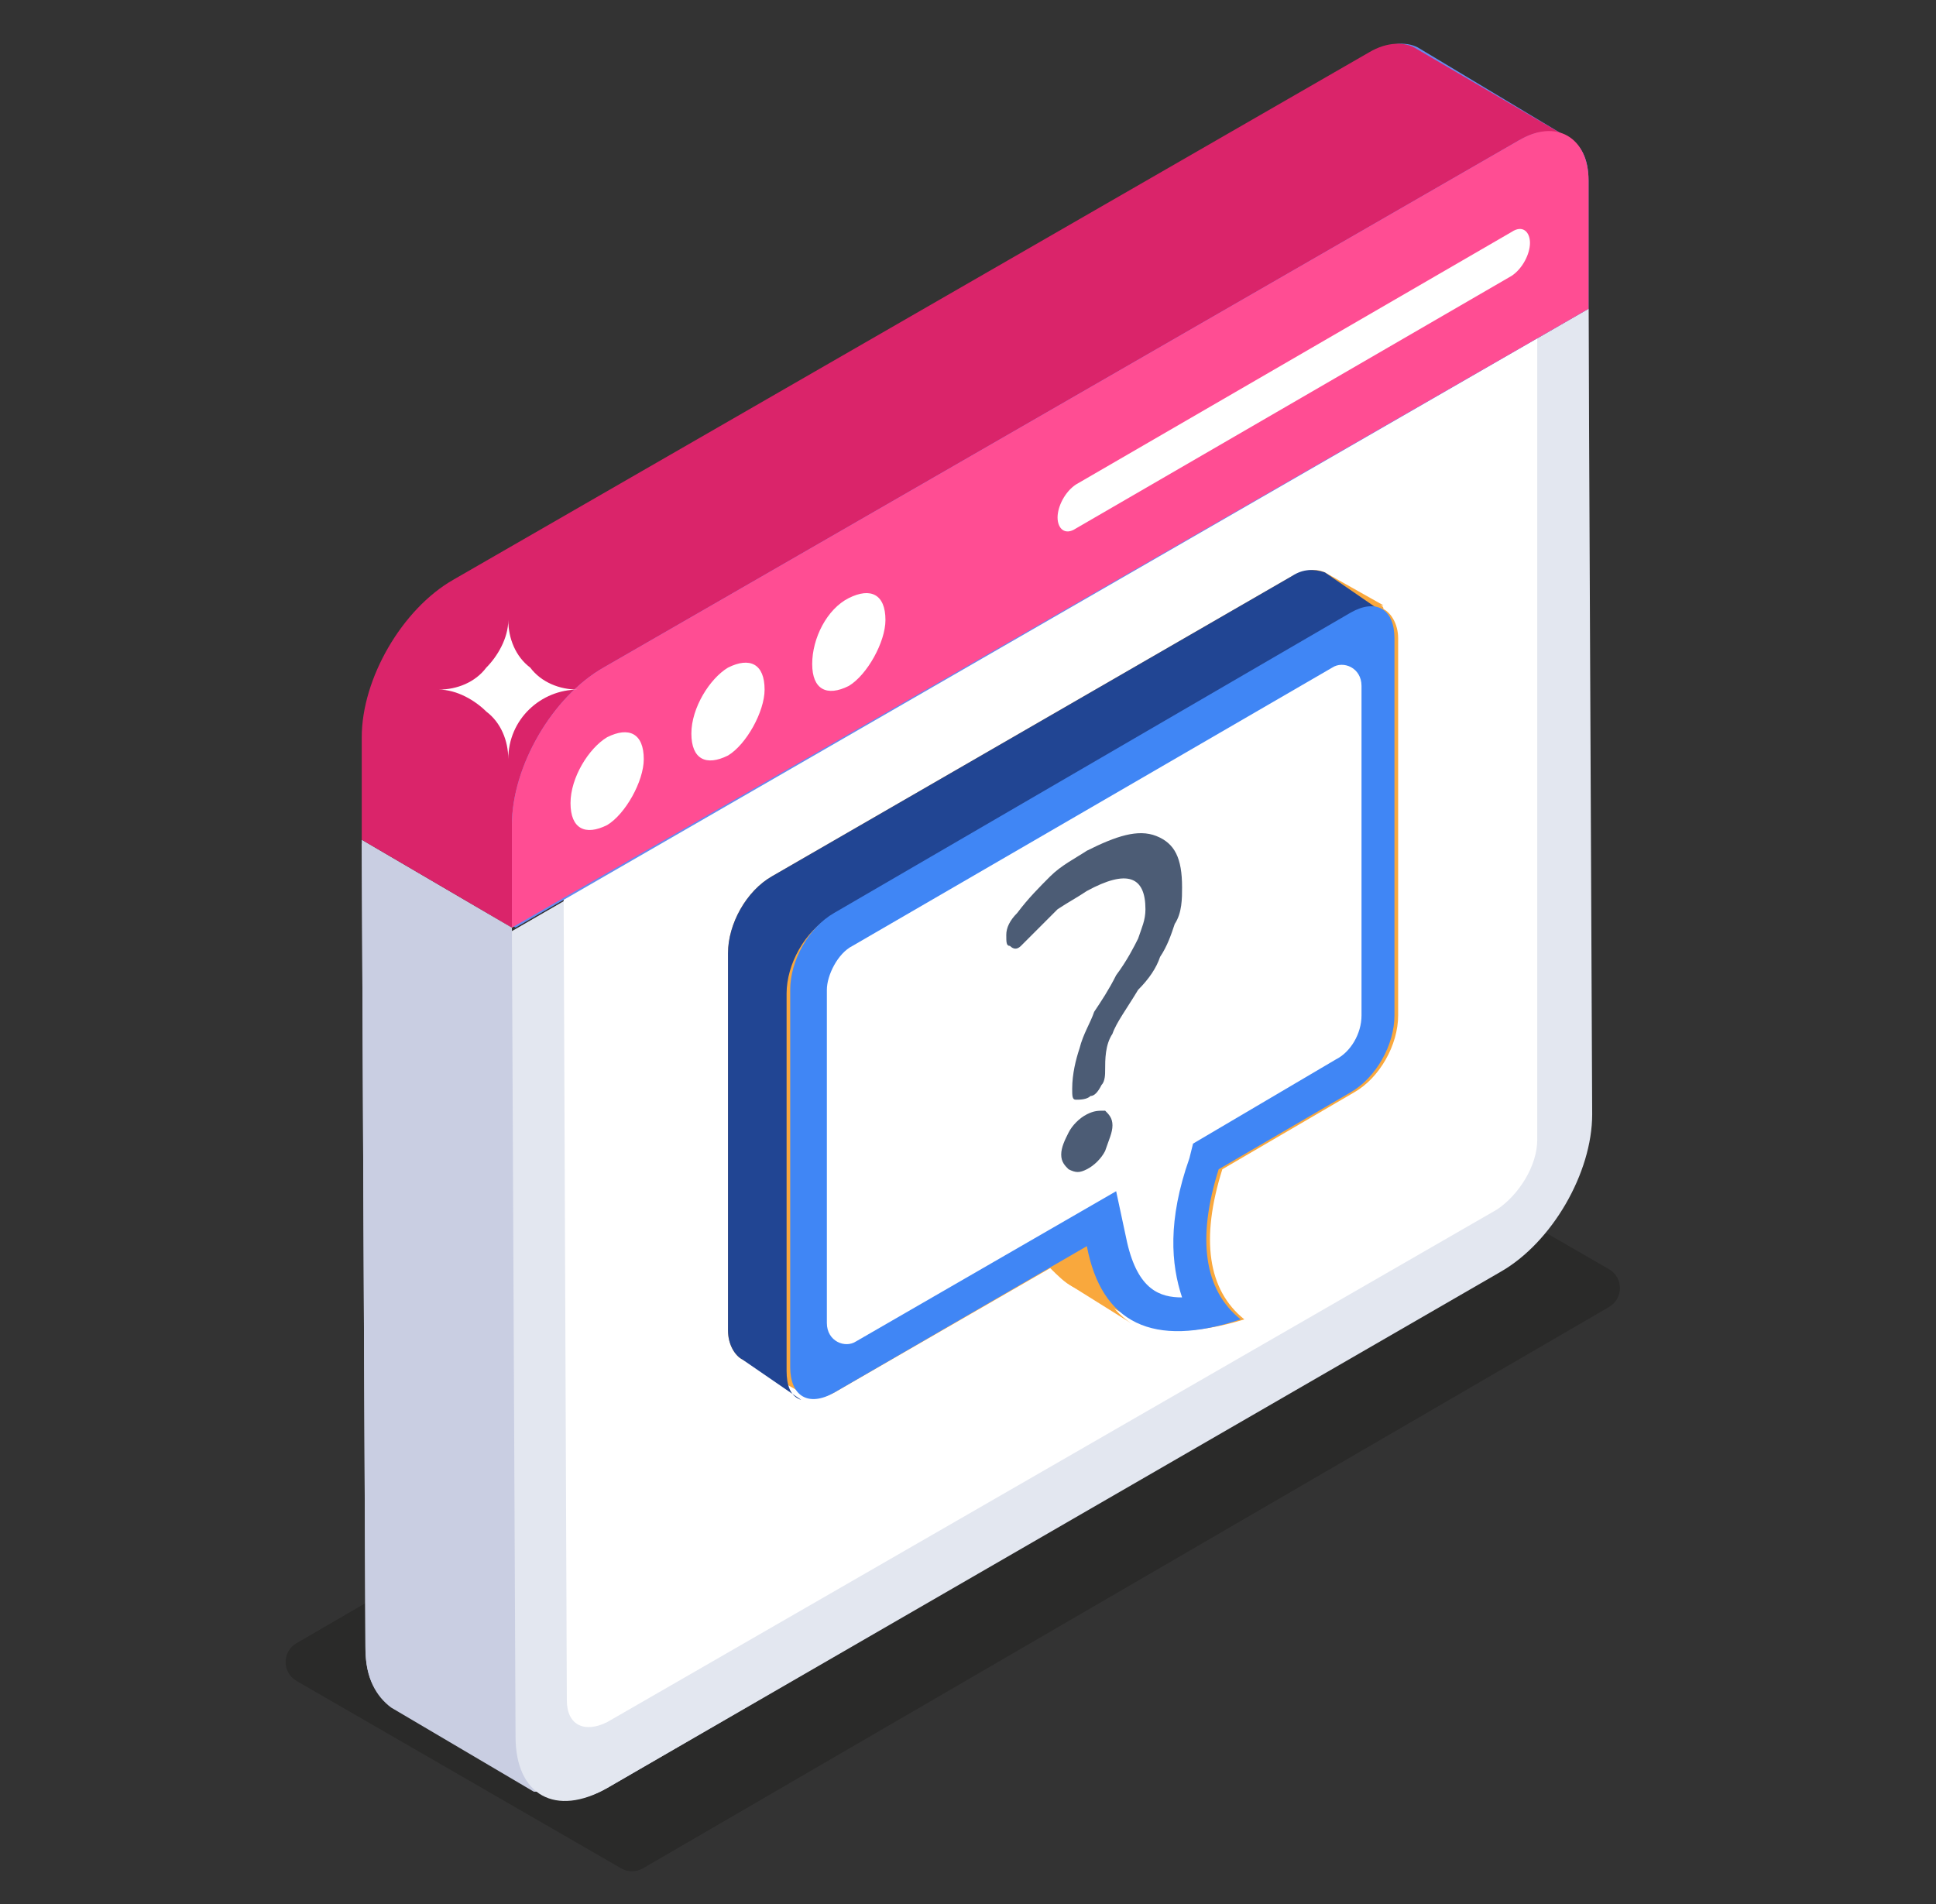 <svg xmlns="http://www.w3.org/2000/svg" width="61" height="60" viewBox="0 0 61 60" fill="none"><rect x="0" y="0" width="61" height="60" fill="#333333" stroke="none"/><path opacity="0.4" d="M50.699 41.185L20.26 58.874C20.047 58.998 19.785 58.998 19.571 58.875L9.344 52.97C8.886 52.706 8.885 52.047 9.342 51.782L39.782 34.093C39.994 33.969 40.257 33.969 40.47 34.092L50.698 39.997C51.155 40.261 51.155 40.92 50.699 41.185Z" fill="#1D1D1B"></path><path d="M50.052 35.115C50.052 36.962 48.783 39.154 47.168 40.077L19.129 56.346C18.322 56.808 17.514 56.808 16.937 56.462H16.822L12.322 53.808C11.86 53.462 11.514 52.885 11.514 51.962L11.398 26.577L16.129 29.346L50.052 9.731V35.115Z" fill="#C9CEE2"></path><path d="M17.052 56.462L12.322 53.692C11.745 53.346 11.514 52.769 11.514 51.846L11.398 26.462L16.129 29.231L16.245 54.615C16.245 55.538 16.591 56.231 17.052 56.462Z" fill="#C9CEE2"></path><path d="M50.052 9.731L50.167 35.115C50.167 36.962 48.898 39.154 47.283 40.077L19.129 56.346C17.514 57.269 16.244 56.577 16.244 54.731L16.129 29.346L50.052 9.731Z" fill="#E3E7F0"></path><path d="M47.859 5.692C48.09 5.577 48.436 5.692 48.436 6.038V35.923C48.436 36.731 47.859 37.654 47.167 38.115L19.129 54.269C18.436 54.615 17.86 54.385 17.86 53.577L17.744 24.5C17.744 23.692 18.321 22.769 19.013 22.308L47.859 5.692Z" fill="white"></path><path d="M16.129 29.231L11.514 26.462L44.744 6.5L50.052 9.731L16.129 29.231Z" fill="#C3C7CF"></path><path d="M47.976 4.423C48.206 4.308 48.437 4.192 48.668 4.192C48.437 4.192 48.206 4.192 47.976 4.423ZM49.36 4.308C49.36 4.192 49.36 4.192 49.36 4.308V4.308Z" fill="#678AEE"></path><path d="M50.052 9.731V5.692C50.052 5 49.821 4.538 49.36 4.308L44.744 1.538C44.398 1.308 43.821 1.308 43.244 1.654L14.398 18.269C12.783 19.192 11.514 21.385 11.514 23.231V26.462L16.244 29.231L50.052 9.731ZM48.552 4.192C48.321 4.192 48.091 4.308 47.86 4.423C48.206 4.192 48.437 4.192 48.552 4.192Z" fill="#678AEE"></path><path d="M48.553 4.192C48.322 4.192 48.091 4.308 47.86 4.423C48.206 4.192 48.437 4.192 48.553 4.192Z" fill="#678AEE"></path><path d="M49.36 4.308C49.014 4.077 48.437 4.077 47.86 4.423L19.014 21.038C17.398 21.962 16.129 24.154 16.129 26V29.231L11.398 26.462V23.231C11.398 21.385 12.668 19.192 14.283 18.269L43.129 1.654C43.706 1.308 44.283 1.308 44.629 1.538L49.36 4.308Z" fill="#DA246A"></path><path d="M47.86 4.423C49.014 3.731 50.052 4.308 50.052 5.692V9.731L16.129 29.231V26C16.129 24.154 17.398 21.962 19.014 21.038L47.86 4.423Z" fill="#FF4D93"></path><path d="M19.13 23.231C19.822 22.885 20.284 23.115 20.284 23.923C20.284 24.615 19.707 25.654 19.13 26C18.438 26.346 17.976 26.115 17.976 25.308C17.976 24.5 18.553 23.577 19.13 23.231ZM22.938 21.038C23.63 20.692 24.091 20.923 24.091 21.731C24.091 22.423 23.515 23.462 22.938 23.808C22.245 24.154 21.784 23.923 21.784 23.115C21.784 22.308 22.361 21.385 22.938 21.038ZM26.745 18.846C27.438 18.5 27.899 18.731 27.899 19.538C27.899 20.231 27.322 21.269 26.745 21.615C26.053 21.962 25.591 21.731 25.591 20.923C25.591 20.115 26.053 19.192 26.745 18.846ZM47.63 7.308C47.976 7.077 48.207 7.308 48.207 7.654C48.207 8 47.976 8.462 47.63 8.692L33.899 16.654C33.553 16.885 33.322 16.654 33.322 16.308C33.322 15.961 33.553 15.5 33.899 15.269L47.63 7.308ZM18.207 21.731C17.053 21.731 16.015 22.654 16.015 23.923C16.015 23.346 15.784 22.769 15.322 22.423C14.976 22.077 14.399 21.731 13.822 21.731C14.399 21.731 14.976 21.5 15.322 21.038C15.668 20.692 16.015 20.115 16.015 19.538C16.015 20.115 16.245 20.692 16.707 21.038C17.053 21.5 17.63 21.731 18.207 21.731Z" fill="white"></path><path d="M44.053 32C44.053 32.923 43.476 33.962 42.668 34.423L38.514 36.846C37.822 39.038 38.053 40.654 39.207 41.577C37.707 42.038 36.553 42.038 35.745 41.577L33.784 40.538C33.553 40.423 33.322 40.192 33.091 39.962L26.284 43.885C25.822 44.115 25.476 44.115 25.245 43.885L23.399 42.846C23.168 42.731 22.938 42.385 22.938 41.923V30.038C22.938 29.115 23.514 28.077 24.322 27.615L40.707 18.154C41.168 17.923 41.514 17.923 41.745 18.038L43.591 19.077H43.476C43.476 19.077 43.591 19.077 43.591 19.192C43.822 19.308 44.053 19.654 44.053 20.115V32Z" fill="#F9A83D"></path><path d="M35.629 41.692L33.783 40.538C33.091 40.077 32.629 39.269 32.398 38.231L34.245 39.269C34.475 40.423 34.937 41.231 35.629 41.692Z" fill="#F9A83D"></path><path d="M43.591 19.308C43.361 19.192 43.014 19.192 42.553 19.423L26.168 28.885C25.361 29.346 24.784 30.385 24.784 31.308V43.192C24.784 43.654 24.899 44 25.245 44.115L23.399 42.846C23.168 42.731 22.938 42.385 22.938 41.923V30.038C22.938 29.115 23.514 28.077 24.322 27.615L40.707 18.154C41.053 17.923 41.399 17.923 41.745 18.038L43.591 19.308Z" fill="#214593"></path><path d="M42.552 19.308C43.36 18.846 43.937 19.192 43.937 20.115V32C43.937 32.923 43.36 33.962 42.552 34.423L38.398 36.846C37.706 39.038 37.937 40.654 39.091 41.577C36.322 42.5 34.706 41.692 34.245 39.269L26.283 43.885C25.475 44.346 24.898 44 24.898 43.077V31.192C24.898 30.269 25.475 29.231 26.283 28.769L42.552 19.308Z" fill="#4086F5"></path><path d="M26.053 31.192C26.053 30.731 26.399 30.038 26.86 29.808L41.976 21.038C42.322 20.808 42.899 21.038 42.899 21.615V32C42.899 32.577 42.553 33.154 42.091 33.385L37.591 36.038L37.476 36.5C36.783 38.462 36.899 39.846 37.245 40.885C36.553 40.885 35.86 40.654 35.514 39.154L35.168 37.538L26.976 42.269C26.63 42.5 26.053 42.269 26.053 41.692V31.192Z" fill="white"></path><path d="M36.437 26.346C37.014 26.577 37.245 27.038 37.245 27.962C37.245 28.308 37.245 28.769 37.014 29.115C36.898 29.462 36.783 29.808 36.552 30.154C36.437 30.5 36.206 30.846 35.86 31.192C35.514 31.769 35.168 32.231 35.052 32.577C34.821 32.923 34.821 33.385 34.821 33.731C34.821 33.846 34.821 34.077 34.706 34.192C34.591 34.423 34.475 34.538 34.36 34.538C34.245 34.654 34.014 34.654 33.898 34.654C33.783 34.654 33.783 34.538 33.783 34.308C33.783 33.846 33.898 33.385 34.014 33.038C34.129 32.577 34.36 32.231 34.475 31.885C34.706 31.538 34.937 31.192 35.168 30.731C35.514 30.269 35.745 29.808 35.86 29.577C35.975 29.231 36.091 29 36.091 28.654C36.091 27.615 35.514 27.385 34.245 28.077C33.898 28.308 33.668 28.423 33.321 28.654L32.514 29.462L32.168 29.808C32.052 29.923 31.937 29.923 31.821 29.808C31.706 29.808 31.706 29.692 31.706 29.462C31.706 29.231 31.821 29 32.052 28.769C32.398 28.308 32.745 27.962 33.091 27.615C33.437 27.269 33.898 27.038 34.245 26.808C35.168 26.346 35.86 26.115 36.437 26.346ZM34.245 35.115C34.475 35 34.591 35 34.821 35C34.937 35.115 35.052 35.231 35.052 35.462C35.052 35.692 34.937 35.923 34.821 36.269C34.706 36.5 34.475 36.731 34.245 36.846C34.014 36.962 33.898 36.962 33.668 36.846C33.552 36.731 33.437 36.615 33.437 36.385C33.437 36.154 33.552 35.923 33.668 35.692C33.783 35.462 34.014 35.231 34.245 35.115Z" fill="#4C5C75"></path></svg>